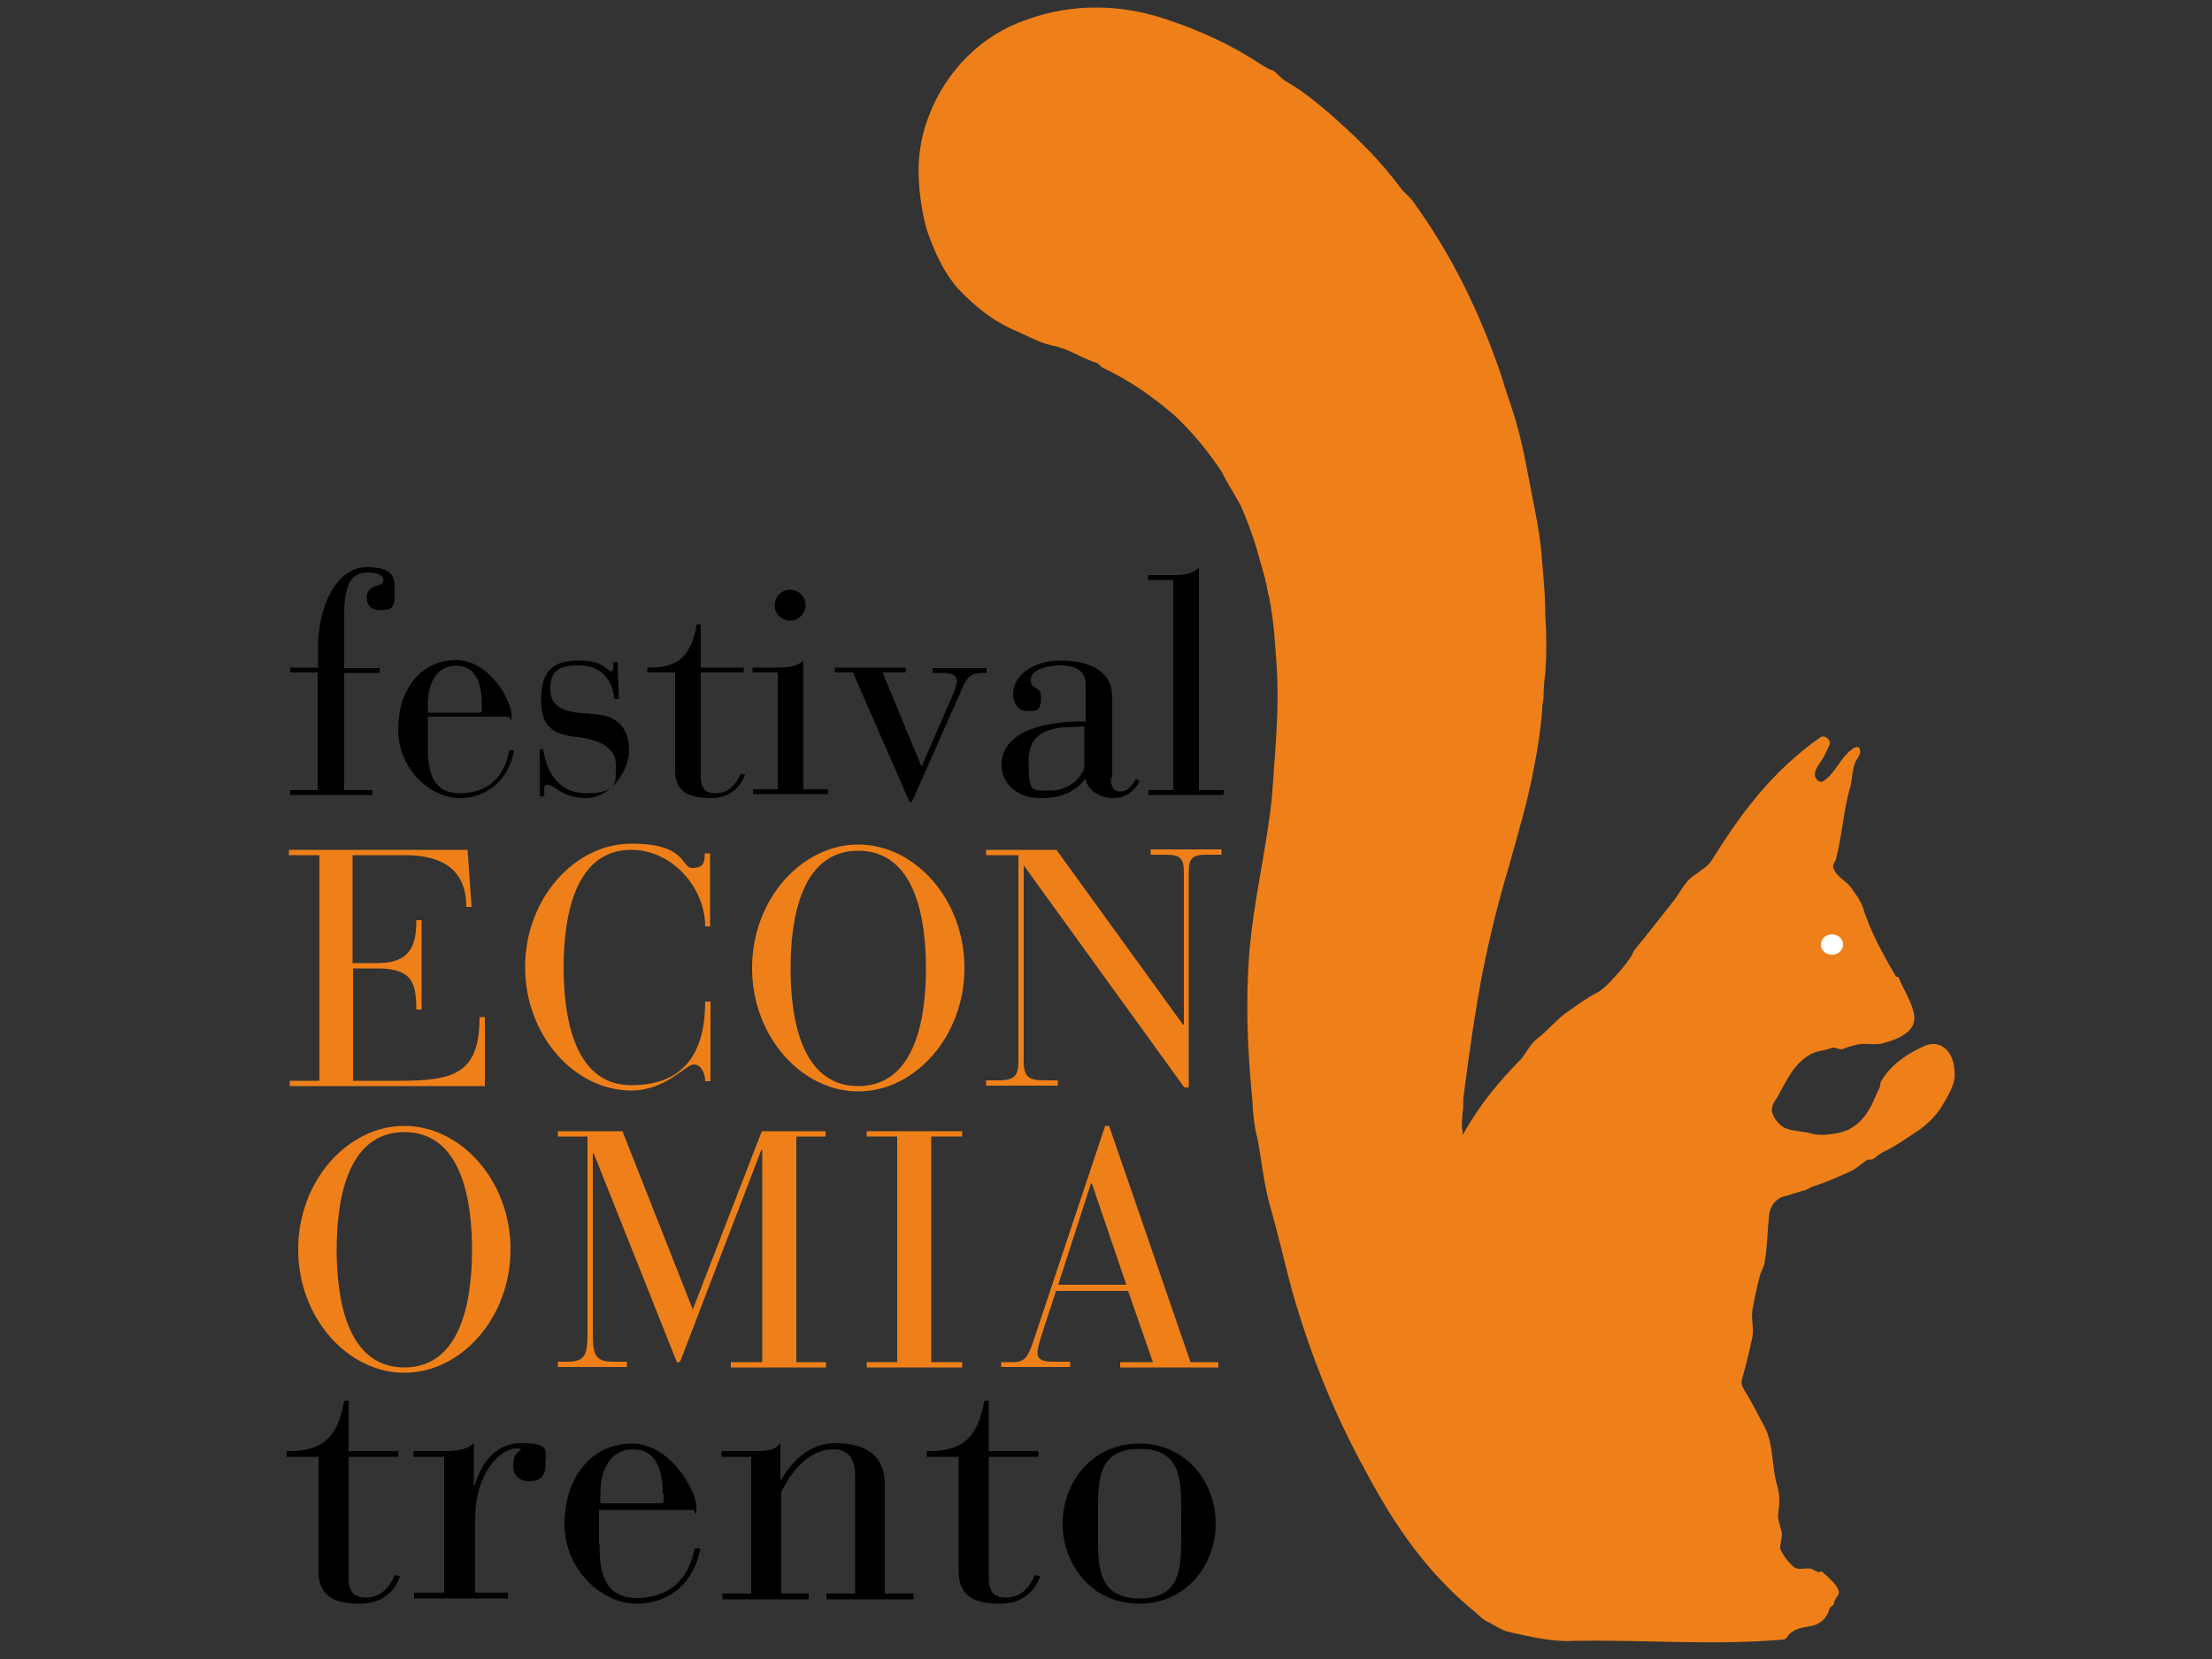 <?xml version="1.0" encoding="UTF-8"?>
<svg id="Livello_1" xmlns="http://www.w3.org/2000/svg" version="1.1" viewBox="0 0 500 375">
  <rect x="0" y="0" width="500" height="375" fill="#333333" stroke="none"/>
  <!-- Generator: Adobe Illustrator 29.2.0, SVG Export Plug-In . SVG Version: 2.1.0 Build 108)  -->
  <defs>
    <style>
      .st0 {
        fill: #ef8019;
      }

      .st1 {
        fill: #fff;
      }

      .st2 {
        fill: none;
      }
    </style>
  </defs>
  <rect class="st2" width="500" height="375"/>
  <g>
    <path class="st0" d="M429.1,220.8c1.1,3,4.5,7.7,3.4,10.7-1,2.3-3.9,3.5-6.5,4.2-1.8.7-3.9,0-6.1.4-1.1.3-2.1.4-3.2,1-1,.3-1.6-.4-2.5-.3-1.6.7-3.7.7-5.1,1.6-3.7,2.1-5.4,6.1-7.4,9.7-.7,1-1.6,2.3-1,3.7.4,1.1,1.4,2.5,2.8,3.2,1.8.7,3.7.7,5.5,1.1,2.1.7,4.4.4,6.5,0,1.4-.3,2.5-.7,3.7-1.6,1.6-1.1,2.8-2.8,3.7-4.4.7-1.4,1.1-2.5,1.8-3.9.3-.4.3-1.1.4-1.6,2.1-3.7,5.5-6.1,9.3-7.9,1.4-.7,2.8-1,4.2-.4,2.3,1.1,3.2,3.7,3.2,6.1.3,2.8-1.6,5.4-3,7.9-1.4,2.1-3.2,3.9-5.4,5.4-2.8,1.8-5.1,3.5-7.9,4.8-.7.3-1.4,1.1-2.3,1.6h-1c-1.6,1-2.8,2.3-4.2,2.8-2.5,1.1-5.1,2.3-7.9,3.2-1,.3-1.8,1-2.8,1.1-1.1.4-2.3.7-3.5,1.1-2.3.4-3.7,2.3-3.9,4.2-.4,3.7-.4,7.4-1.1,11.3-.3,1-1,2.1-1.1,3-.7,2.5-1.1,4.8-1.6,7.4-.3,2.1.4,3.9,0,6.1-.7,3.2-1.4,6.2-2.3,9.3-.3,1,0,1.8.4,2.5,1.8,2.8,3,5.4,4.6,8.3,2.1,3.9,1.6,8.6,2.8,13,.7,2.1.7,4.2.4,6.2-.3,1.6.3,3,.7,4.6.3,1.4-.4,2.5-.3,3.9.7,1.6,1.8,3,3.2,4.2,1.1.7,2.5,0,3.9.3.4.3.8.5,1.4.7.4.2.8-.2,1,0,1.5,1.4,3,2.5,3.7,4.2.4,1.1-1.1,1.8-1.1,3.2-.3.3-.7.4-1,1-.4,1.8-1.8,3.2-3.5,3.7-1.6.4-3.5.4-5.1,1.6-.7.4-1,1.6-1.8,1.6-15.7,1.4-31.5,0-47.2.3-5.1.3-10.2-1-15.2-2.1-1.4-.4-2.8-1.4-4.2-2.1-1-.4-1.8-1.1-2.8-2.1-10.9-8.8-18.3-19.5-24.7-31.5-7.4-13.4-12.7-26.6-16.9-41.2-1.8-6.7-3.2-13-5.1-19.6-1.4-5.1-1.8-10-2.8-15.1-.7-2.8-1-5.5-1.1-8.3-1.1-11.3-1.6-22.2-.7-33.6,1-12,3.9-23.4,5.1-35.1.7-10.4,1.8-20.3,1-30.8-.4-5.5-.7-10.9-2.1-16.4,0-.7-.4-1.4-.4-2.1-.7-2.5-1.4-4.8-2.1-7.4-1-3.2-2.1-6.2-3.5-9.3-1.1-2.1-2.3-3.9-3.5-6.1l-.7-1.4c-3.2-4.8-6.5-8.8-10.6-12.7-5.1-4.4-10.4-8.1-16.4-10.9-.4-.3-1-1-1.4-1.1-3.5-1.1-6.2-3.2-10-3.9-3-.7-5.4-2.1-7.9-3.2-5.1-2.1-9.3-5.4-13.2-9.5-3.5-3.9-5.5-8.6-7.2-13.4-1-3.7-1.6-7.4-1.8-11.1-.3-5.1.4-10,2.3-14.8,3.9-10.2,12-18.3,22.2-21.7,10.2-3.7,21.3-3.5,31.5,0,7.6,2.5,14.8,5.8,21.7,10.4.7.4,1.6,1,2.3,1.1,1.1.7,1.8,1.8,3,2.5,3.7,2.1,6.7,4.6,10,7.4,6.1,5.4,11.3,10.4,16.2,17.1l2.1,2.1c8.8,12,14.8,24.3,19.6,37.7.8,2.2,1.4,4.4,2.1,6.5,2.1,5.8,3.5,11.6,4.6,17.6,1.1,5.8,2.3,11.1,3,16.9.4,5.1,1,10.2,1,15.2.3,4.4.3,9,0,13.4-.3,1.8-.4,3.7-.4,5.5-.3,1.4-.3,2.5-.4,3.9-.4,4.2-1,7.9-1.8,12-1.4,7.6-3.5,14.4-5.5,21.7-2.5,8.3-4.4,16-6.1,24.5-1.8,9.5-3,18.1-4.2,27.3-.3,1.4,0,2.8-.3,4.2,0,1.4-.4,2.8,0,4.2v1c3.7-6.7,8.1-12,13.4-17.4,1.1-1.4,1.8-3,3.2-4.2,2.8-2.1,4.6-4.6,7.4-6.5,1.6-1,2.8-2.1,4.2-2.8.4-.4,1.1-.7,1.6-1,1.6-.7,3.2-2.3,4.4-3.7,1.6-1.6,2.8-3.2,3.9-4.8l.7-1.4c3.2-3.9,6.1-7.6,9-11.3,1.6-2.1,2.5-4.4,4.8-5.8,1.4-1.1,2.8-1.8,3.7-3.2,6.9-11.1,13.8-20.2,24.5-27.8.4-.3,1-.3,1.4,0,.7.4,1,1.1.7,1.8-.7,1.4-1.1,2.5-2.1,3.9-.7,1-1.4,2.1-1.1,3.2.3.7,1,1.4,1.8,1,2.8-1.8,3.9-5.4,6.5-7.2.4-.4,1.6-1,1.8,0,.3,1-.4,1.8-1,2.8-.7,1.6-.7,3.7-1.1,5.4-1.6,5.4-1.8,10.6-3.2,16.2,0,.7-1,1.6-.7,2.3.7,2.3,3.2,3,4.4,5.1,1,1.4,1.8,2.5,2.3,3.9,1.6,5.4,4.8,11.1,7.5,15.7"/>
    <path class="st1" d="M416.6,213.5c0,1.3-1.1,2.3-2.5,2.3s-2.5-1-2.5-2.3,1.1-2.3,2.5-2.3,2.5,1,2.5,2.3"/>
    <path d="M71.9,152h-6.3v-1.1h6.3v-4.8c0-8.7,4-17.9,11-17.9s6.3,3.1,6.3,6.4-1.2,3.3-3.4,3.3-2.9-1.5-2.9-2.8c0-3.2,3.8-2.4,3.8-3.8s-1.6-1.9-3.5-1.9c-3.4,0-5.4,1.9-5.4,9.7v11.9h8v1.1h-8v26.5h6.4v1.1h-18.6v-1.1h6.2v-26.6Z"/>
    <path d="M108.9,159.1c0-4.5-1.2-8.6-5.8-8.6s-6.4,4.2-6.4,8.6v2h11.7c.3,0,.5-.2.5-.5v-1.5ZM96.7,168.7c0,4.9.6,10.6,7.2,10.6s10.2-3.9,11.2-9.7h1.1c-1.1,6.4-5.9,10.8-12.3,10.8s-13.9-6.3-13.9-15.6,5.5-15.6,13.1-15.6,12.5,9.3,12.5,12.2-.2.6-.6.6h-18.3v6.7Z"/>
    <path d="M121.9,169.4h.9c.5,3.5,2.4,9.9,9.7,9.9s6.7-2.5,6.7-6.5-4.2-5.6-7.9-6.1c-4.6-.5-9-1.1-9-8.4s3.3-9,8.7-9,6.4,2.4,7.1,2.4.5-.5.5-1.5v-.5h1l.3,8.3h-1c-.5-4-2.6-7.6-8.1-7.6s-6.4,2-6.4,5.6,2.8,4.9,7.4,5.2l2.4.2c5.6.3,8,3.5,8,8.2s-4.3,10.8-9.7,10.8-7.2-3-8.6-3-.7,1.1-.9,2.6h-1v-10.6Z"/>
    <path d="M152.4,152h-6.1v-1.1c7.3.2,10-2.9,11.2-9.8h.9v9.8h9.7v1.1h-9.7v23.5c0,2.9,1.2,3.8,3.5,3.8,3.5,0,5-3.2,5.5-4.4l1,.2c-.5,1.6-2.5,5.3-7.7,5.3s-8.1-1.6-8.1-6.2v-22.1h0Z"/>
    <path d="M178.6,133.3c2,0,3.5,1.6,3.5,3.5s-1.6,3.5-3.5,3.5-3.5-1.6-3.5-3.5,1.6-3.5,3.5-3.5M175.7,152h-5.6v-1.1h5.6c2.2,0,4.5-.2,5.9-1.6v29.1h5.6v1.1h-17v-1.1h5.6v-26.4h0Z"/>
    <path d="M192.8,152h-4.1v-1.1h16v1.1h-5.2l8.8,21.3,6.8-15.6c.8-1.7,1.2-3.1,1.2-3.8,0-1.6-2-1.8-3.1-1.8h-2.4v-1.1h12.2v1.1c-3.2,0-4.1.3-5.5,3.5l-11.4,25.7h-.5l-12.8-29.3Z"/>
    <path d="M244,164.3c-5.1,0-11.5.2-11.5,7.6s.6,6.8,5.1,6.8,7.5-3.9,7.5-5.3v-9.2h-1.1ZM251.1,175.8c0,1.3.2,3.1,2.1,3.1s2.6-1.3,3.6-2.8l.8.5c-1.3,2.3-3.1,3.8-6.1,3.8s-5.7-1.9-6.1-4.3h-.2c-2.3,3.1-5.5,4.3-10.1,4.3s-8.7-2.8-8.7-7.5c0-7.9,10.4-9.8,17.7-9.8h1.3v-8.6c0-3.3-3.1-4.1-5.7-4.1s-6.7.8-6.7,3.3,2.3.9,2.3,4.1-1.4,2.9-3.2,2.9-3.1-1.6-3.1-3.9c0-3.5,3.8-7.5,10.8-7.5s11.6,2.8,11.6,8.1v18.3h0Z"/>
    <path d="M265.1,131.1h-5.6v-1.1h5.6c2.2,0,4.5-.2,5.9-1.7v50.3h5.6v1.1h-17v-1.1h5.6v-47.4h0Z"/>
    <path class="st0" d="M72,193.3h-6.7v-1.2h40.4l.9,12.9h-1.2c0-8.7-5.8-11.7-13.8-11.7h-11.9v24.4h5.7c7.9,0,8.7-4.8,8.7-9.7h1.2v20.2h-1.2c0-5.8-.8-9.3-8.7-9.3h-5.6v25.4h10.4c12.3,0,18.2-1.5,18.2-14.4h1.2v15.6h-44.1v-1.2h6.7v-51Z"/>
    <path class="st0" d="M160.6,209.4h-1.2c0-8.7-7.4-17.3-16.7-17.3-13.5,0-15.3,16.8-15.3,26.6s1.8,26.6,15.3,26.6,16.7-9.4,16.7-18.9h1.2v18h-1.2c0-1.6-.8-3.8-2.6-3.8s-6.3,5.9-14.1,5.9c-12.8,0-24-12.4-24-27.9s11.2-27.9,24-27.9,11.1,5.5,13.8,5.5,2.8-1.5,2.8-3.3h1.2v16.3h0Z"/>
    <path class="st0" d="M194,245.5c13.5,0,15.3-16.8,15.3-26.6s-1.8-26.6-15.3-26.6-15.3,16.8-15.3,26.6,1.8,26.6,15.3,26.6M194,190.9c12.8,0,24,12.4,24,27.9s-11.2,27.9-24,27.9-24-12.4-24-27.9,11.2-27.9,24-27.9"/>
    <path class="st0" d="M231.6,195.7h-.2v44.2c0,3.6,1.2,4.3,4.7,4.3h3v1.2h-16.2v-1.2h2.6c3.5,0,4.7-.7,4.7-4.3v-46.6h-7.3v-1.2h15.9l28.6,39.5h.2v-34.3c0-3.1-.6-4.1-4-4.1h-3.5v-1.2h16v1.2h-3.4c-3.4,0-4,1-4,4.1v48.5h-1l-36.3-50.2Z"/>
    <path class="st0" d="M91.4,309.1c13.5,0,15.3-16.8,15.3-26.6s-1.8-26.6-15.3-26.6-15.3,16.8-15.3,26.6,1.8,26.6,15.3,26.6M91.4,254.5c12.8,0,24,12.4,24,27.9s-11.2,27.9-24,27.9-24-12.4-24-27.9,11.2-27.9,24-27.9"/>
    <path class="st0" d="M132.8,256.9h-6.7v-1.2h14.6l15.9,40.3,15.6-40.3h14.4v1.2h-6.6v51h6.7v1.2h-21.5v-1.2h7.1v-48h-.2l-18.4,48h-.7l-18.8-47.2h-.2v40.8c0,5,.7,6.3,4.7,6.3h3v1.2h-15.6v-1.2h2c4,0,4.7-1.3,4.7-6.3v-44.6Z"/>
    <polygon class="st0" points="195.9 255.7 217.5 255.7 217.5 256.9 210.5 256.9 210.5 307.9 217.5 307.9 217.5 309.1 195.9 309.1 195.9 307.9 202.8 307.9 202.8 256.9 195.9 256.9 195.9 255.7"/>
    <path class="st0" d="M246.8,267.5h-.2l-7.4,22.9h15.4l-7.8-22.9ZM254.9,291.8h-16.2l-3.1,9.5c-.5,1.6-1.1,3.4-1.1,4.6s1,1.9,3.4,1.9h4v1.2h-15.6v-1.1h2.4c2.3,0,3.4-.3,4.8-4.5l16.3-48.9h.9l18.4,53.4h6.3v1.2h-22.2v-1.2h7.4l-5.6-16.1Z"/>
    <path d="M71.9,329.3h-7.1v-1.3c8.5.2,11.6-3.5,13-11.4h1v11.4h11.2v1.3h-11.2v27.4c0,3.4,1.4,4.4,4,4.4,4.1,0,5.9-3.7,6.4-5.1l1.2.3c-.6,2-2.9,6.2-9,6.2s-9.4-1.9-9.4-7.3v-26Z"/>
    <path d="M100.4,329.3h-6.9v-1.3h6.8c2.6,0,5.2-.2,6.8-1.8v9.6h.2c1-3.6,3.8-9.6,10.6-9.6s5.4,2,5.4,4.8-1.3,3.8-3.7,3.8-3.6-1.4-3.6-3.6.9-3,1.8-3.5c-.3-.3-.7-.3-1.1-.3-3.4,0-9.3,5.3-9.3,15.9v16.7h7.4v1.3h-21.2v-1.3h6.8v-30.7h0Z"/>
    <path d="M149.8,337.6c0-5.2-1.4-10-6.7-10s-7.4,4.8-7.4,10v2.2h13.7c.4,0,.6-.3.6-.6v-1.6h0ZM135.5,348.9c0,5.8.7,12.3,8.4,12.3s11.9-4.6,13.1-11.2h1.3c-1.3,7.5-6.8,12.5-14.4,12.5s-16.3-7.4-16.3-18.1,6.4-18.1,15.2-18.1,14.6,10.8,14.6,14.2-.3.8-.7.8h-21.3v7.6Z"/>
    <path d="M169.6,329.3h-6.5v-1.3h6.5c3.9,0,5.4,0,6.8-1.8v8.3h.2c2.2-3.9,6.2-8.3,12.2-8.3,8.7,0,11.2,4.4,11.2,9.3v24.7h6.5v1.3h-19.7v-1.3h6.5v-26.6c0-4.5-2.2-6-4.8-6-6.8,0-10.4,6.8-11.9,9.6v23h6.2v1.3h-19.5v-1.3h6.5v-30.9h-.2Z"/>
    <path d="M216.6,329.3h-7.1v-1.3c8.5.2,11.6-3.5,13-11.4h1v11.4h11.2v1.3h-11.2v27.4c0,3.4,1.4,4.4,4,4.4,4.1,0,5.9-3.7,6.4-5.1l1.2.3c-.6,2-2.9,6.2-9,6.2s-9.4-1.9-9.4-7.3v-26Z"/>
    <path d="M267,341.2c0-7.1-.3-13.7-9.4-13.7s-9.4,6.5-9.4,13.7v6.4c0,7.1.3,13.7,9.4,13.7s9.4-6.5,9.4-13.7v-6.4ZM257.5,326.3c10.6,0,17.3,8.7,17.3,18.1s-6.7,18.1-17.3,18.1-17.3-8.7-17.3-18.1,6.7-18.1,17.3-18.1"/>
  </g>
</svg>